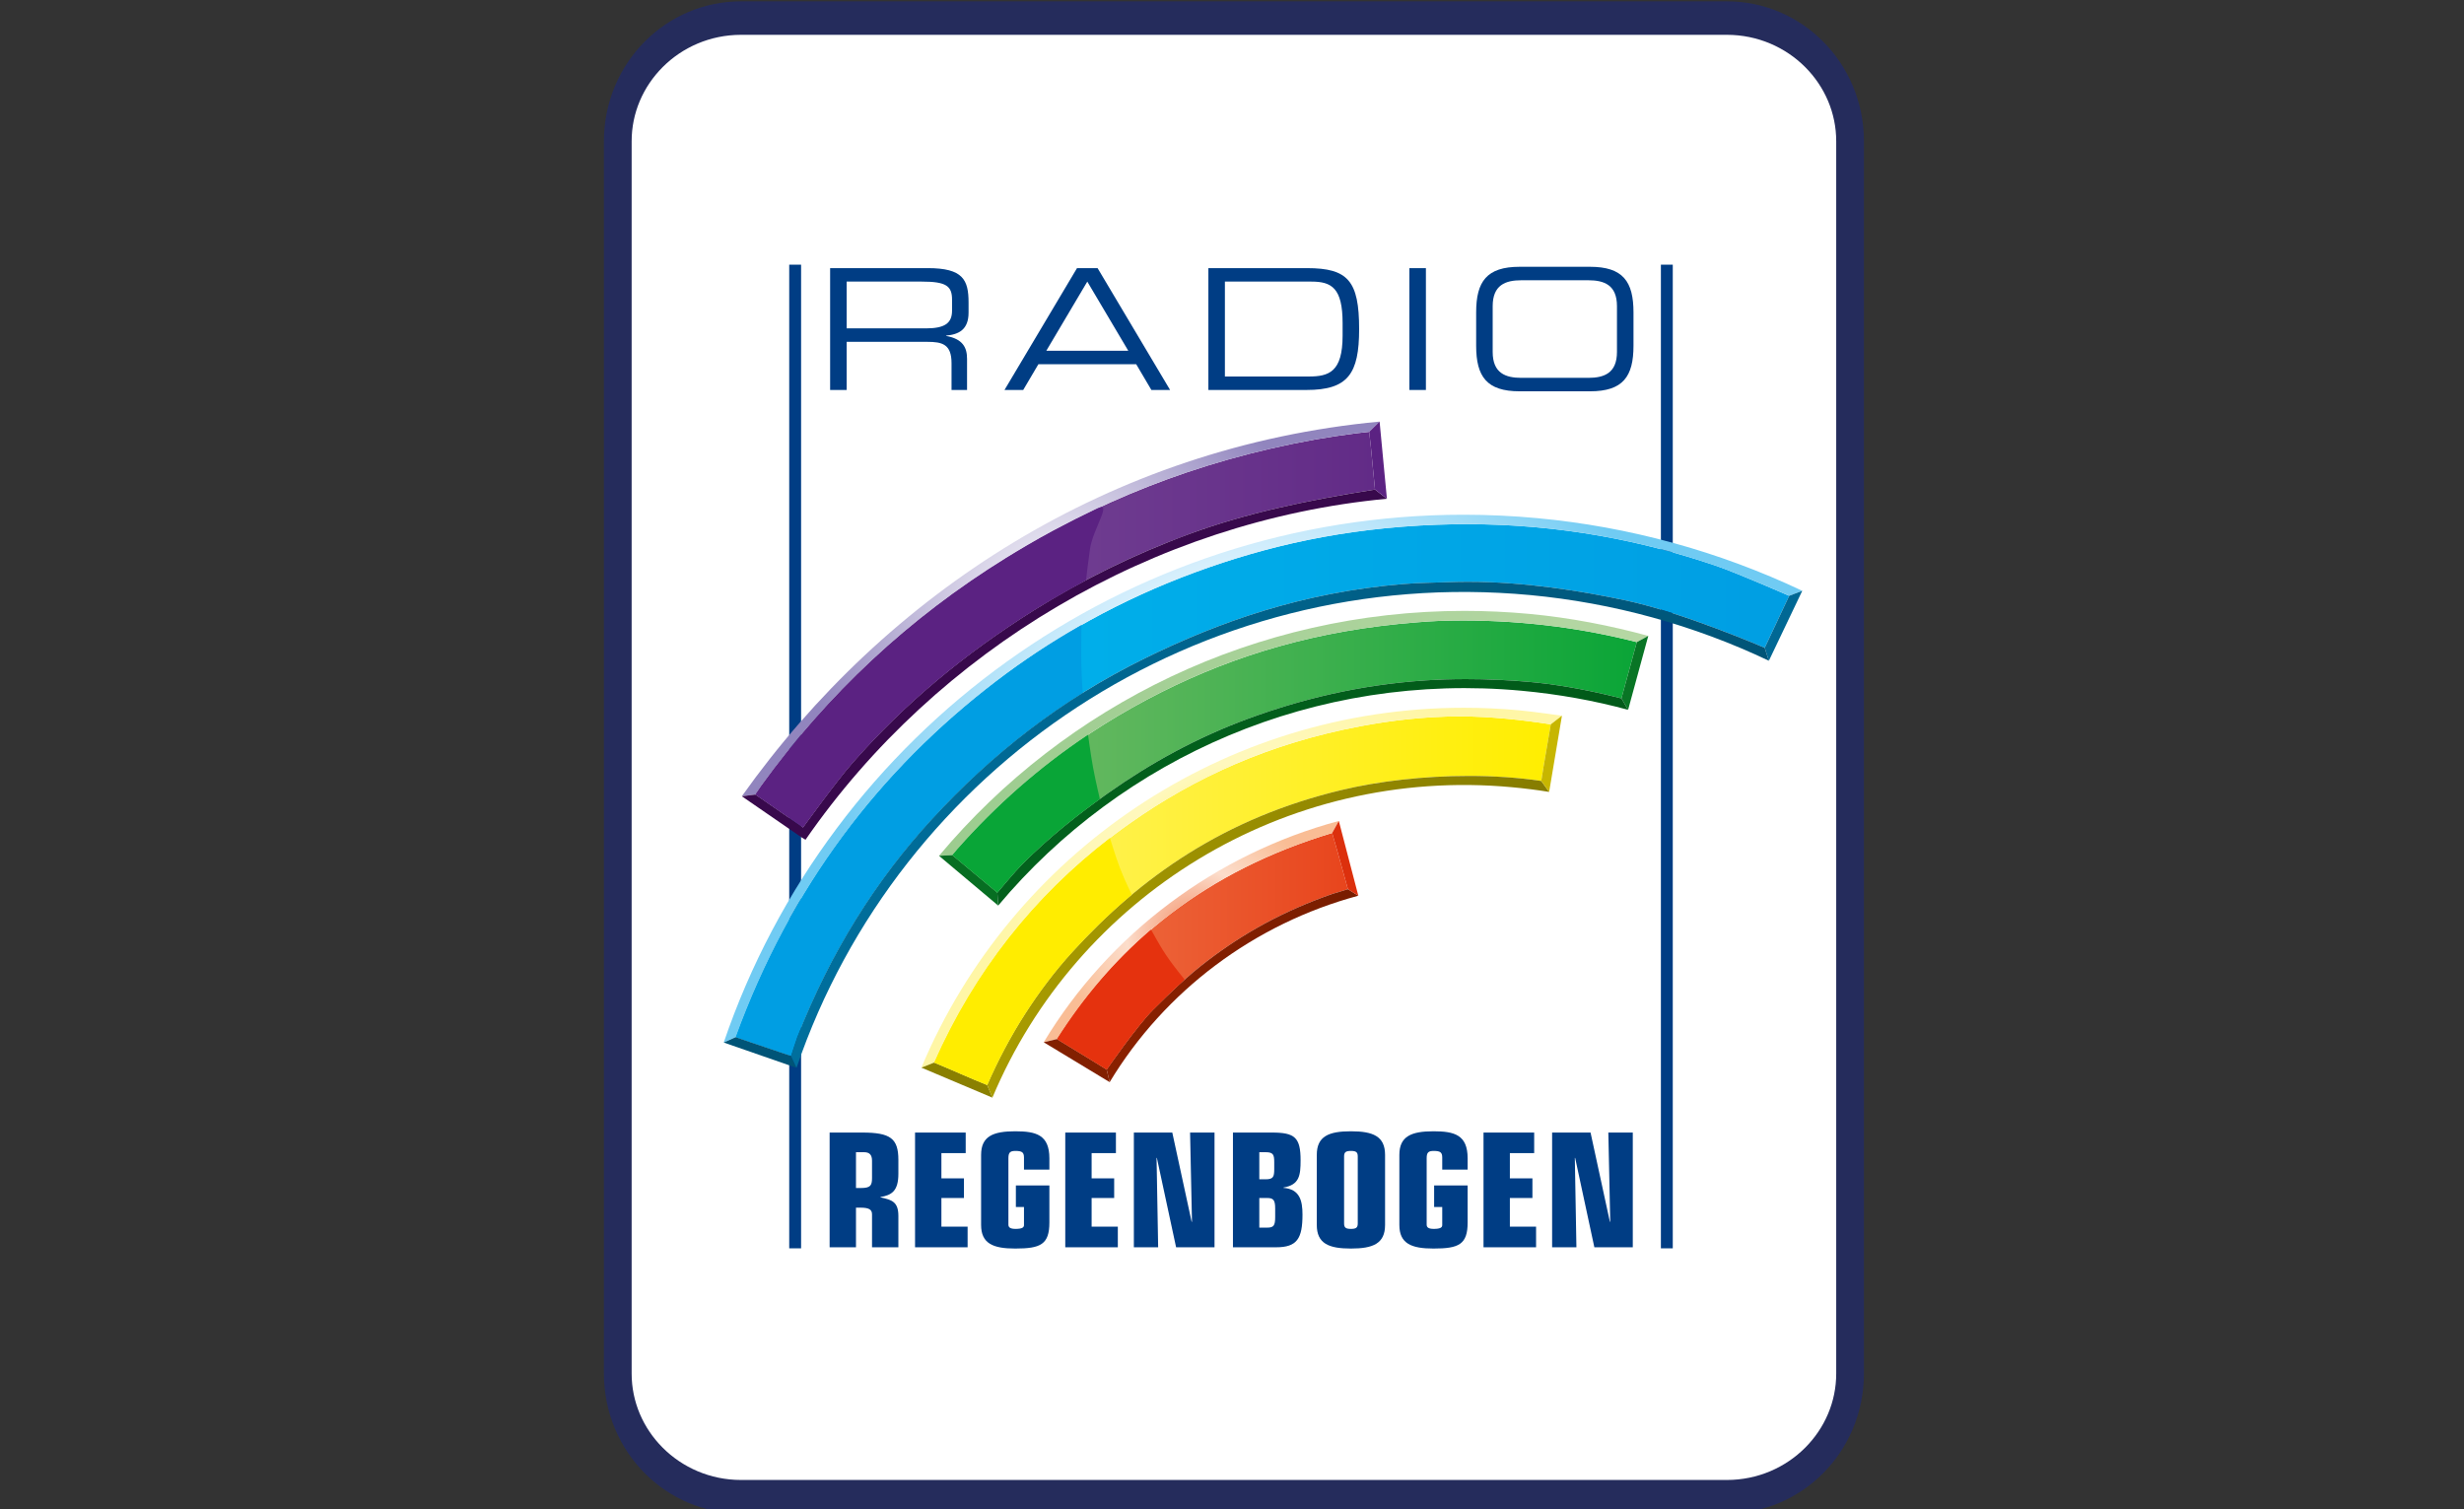 <?xml version="1.0" encoding="UTF-8" standalone="no"?>
<!DOCTYPE svg PUBLIC "-//W3C//DTD SVG 1.1//EN" "http://www.w3.org/Graphics/SVG/1.1/DTD/svg11.dtd">
<svg width="100%" height="100%" viewBox="0 0 160 98" version="1.1" xmlns="http://www.w3.org/2000/svg" xmlns:xlink="http://www.w3.org/1999/xlink" xml:space="preserve" xmlns:serif="http://www.serif.com/" style="fill-rule:evenodd;clip-rule:evenodd;stroke-linecap:round;stroke-linejoin:round;stroke-miterlimit:1.5;">
    <rect x="0" y="0" width="160" height="98" fill="#333333" stroke="none"/>
    <g transform="matrix(1,0,0,1,-560,-199)">
        <g transform="matrix(1.683,0,0,2.032,128.283,-1087.86)">
            <path id="logo-radioregenbogen" d="M327.898,637.812C327.898,635.638 325.77,633.875 323.144,633.875C314.034,633.875 294.217,633.875 285.107,633.875C282.481,633.875 280.352,635.638 280.352,637.812C280.352,646.711 280.352,668.289 280.352,677.188C280.352,679.362 282.481,681.125 285.107,681.125C294.217,681.125 314.034,681.125 323.144,681.125C325.77,681.125 327.898,679.362 327.898,677.188C327.898,668.289 327.898,646.711 327.898,637.812Z" style="fill:white;"/>
            <clipPath id="_clip1">
                <path id="logo-radioregenbogen1" serif:id="logo-radioregenbogen" d="M327.898,637.812C327.898,635.638 325.77,633.875 323.144,633.875C314.034,633.875 294.217,633.875 285.107,633.875C282.481,633.875 280.352,635.638 280.352,637.812C280.352,646.711 280.352,668.289 280.352,677.188C280.352,679.362 282.481,681.125 285.107,681.125C294.217,681.125 314.034,681.125 323.144,681.125C325.77,681.125 327.898,679.362 327.898,677.188C327.898,668.289 327.898,646.711 327.898,637.812Z"/>
            </clipPath>
            <g clip-path="url(#_clip1)">
                <g transform="matrix(0.219,0,0,0.181,284.002,641.394)">
                    <g transform="matrix(1.25,0,0,-1.25,-285.894,856.115)">
                        <g transform="matrix(1,0,0,1,258.81,674.3)">
                            <path d="M0,0C2.591,0 3.684,0.689 3.684,2.496L3.684,4.064C3.684,5.99 2.852,6.607 -0.57,6.607L-11.171,6.607L-11.171,0L0,0ZM-13.5,8.509L0.261,8.509C5.229,8.509 6.013,6.869 6.013,3.636L6.013,2.234C6.013,-0.19 4.635,-0.856 2.852,-1.022L2.852,-1.07C5.229,-1.497 5.799,-2.733 5.799,-4.302L5.799,-8.699L3.613,-8.699L3.613,-4.92C3.613,-2.234 2.306,-1.901 0.19,-1.901L-11.171,-1.901L-11.171,-8.699L-13.5,-8.699L-13.5,8.509Z" style="fill:rgb(0,61,132);fill-rule:nonzero;"/>
                        </g>
                        <g transform="matrix(1,0,0,1,281.557,680.907)">
                            <path d="M0,0L-5.776,-9.768L5.776,-9.768L0,0ZM-1.45,1.902L1.45,1.902L11.67,-15.306L9.032,-15.306L6.893,-11.67L-6.893,-11.67L-9.032,-15.306L-11.67,-15.306L-1.45,1.902Z" style="fill:rgb(0,61,132);fill-rule:nonzero;"/>
                        </g>
                        <g transform="matrix(1,0,0,1,317.541,675.036)">
                            <path d="M0,0C0,4.967 -1.545,5.871 -4.397,5.871L-16.59,5.871L-16.59,-7.534L-4.777,-7.534C-1.949,-7.534 0,-6.916 0,-1.759L0,0ZM-18.919,7.772L-5.015,7.772C0.761,7.772 2.329,5.966 2.329,-0.832C2.329,-7.154 0.761,-9.436 -5.086,-9.436L-18.919,-9.436L-18.919,7.772Z" style="fill:rgb(0,61,132);fill-rule:nonzero;"/>
                        </g>
                        <rect x="326.953" y="665.6" width="2.329" height="17.208" style="fill:rgb(0,61,132);fill-rule:nonzero;"/>
                        <g transform="matrix(1,0,0,1,356.21,677.436)">
                            <path d="M0,0C0,2.995 -1.806,3.66 -4.041,3.66L-13.476,3.66C-15.71,3.66 -17.517,2.995 -17.517,0L-17.517,-6.465C-17.517,-9.459 -15.71,-10.125 -13.476,-10.125L-4.041,-10.125C-1.806,-10.125 -0,-9.459 -0,-6.465L-0,0ZM-19.846,-0.879C-19.846,3.47 -18.372,5.562 -13.714,5.562L-3.803,5.562C0.856,5.562 2.329,3.47 2.329,-0.879L2.329,-5.585C2.329,-9.935 0.856,-12.026 -3.803,-12.026L-13.714,-12.026C-18.372,-12.026 -19.846,-9.935 -19.846,-5.585L-19.846,-0.879Z" style="fill:rgb(0,61,132);fill-rule:nonzero;"/>
                        </g>
                        <g transform="matrix(1,0,0,1,248.955,552.886)">
                            <path d="M0,0L0.716,0C2.037,0 2.261,0.358 2.261,1.41L2.261,3.849C2.261,4.677 1.925,5.058 1.119,5.058L0,5.058L0,0ZM-3.715,7.833L0.873,7.833C4.857,7.833 5.976,7.005 5.976,3.962L5.976,2.014C5.976,-0.447 5.013,-1.007 3.447,-1.276L3.447,-1.32C5.103,-1.678 5.976,-1.969 5.976,-3.961L5.976,-8.37L2.261,-8.37L2.261,-3.737C2.261,-3.066 1.88,-2.775 0.627,-2.775L0,-2.775L0,-8.37L-3.715,-8.37L-3.715,7.833Z" style="fill:rgb(0,61,132);fill-rule:nonzero;"/>
                        </g>
                        <g transform="matrix(1,0,0,1,257.28,560.72)">
                            <path d="M0,0L7.139,0L7.139,-2.91L3.715,-2.91L3.715,-6.468L6.893,-6.468L6.893,-9.244L3.715,-9.244L3.715,-13.294L7.408,-13.294L7.408,-16.204L0,-16.204L0,0Z" style="fill:rgb(0,61,132);fill-rule:nonzero;"/>
                        </g>
                        <g transform="matrix(1,0,0,1,266.59,557.563)">
                            <path d="M0,0C0,2.641 1.701,3.335 4.812,3.335C7.744,3.335 9.624,2.843 9.624,-0.492L9.624,-2.081L6.043,-2.081L6.043,-0.38C6.043,0.358 5.774,0.56 4.834,0.56C4.118,0.56 3.849,0.358 3.849,-0.447L3.849,-9.847C3.849,-10.25 4.118,-10.451 4.857,-10.451C5.774,-10.451 6.043,-10.25 6.043,-9.915L6.043,-7.363L4.901,-7.363L4.901,-4.32L9.624,-4.32L9.624,-9.534C9.624,-12.667 8.37,-13.227 4.812,-13.227C1.701,-13.227 -0,-12.533 -0,-9.892L-0,0Z" style="fill:rgb(0,61,132);fill-rule:nonzero;"/>
                        </g>
                        <g transform="matrix(1,0,0,1,278.452,560.72)">
                            <path d="M0,0L7.139,0L7.139,-2.91L3.715,-2.91L3.715,-6.468L6.893,-6.468L6.893,-9.244L3.715,-9.244L3.715,-13.294L7.408,-13.294L7.408,-16.204L0,-16.204L0,0Z" style="fill:rgb(0,61,132);fill-rule:nonzero;"/>
                        </g>
                        <g transform="matrix(1,0,0,1,291.365,557.138)">
                            <path d="M0,0L-0.045,0L0.179,-12.622L-3.245,-12.622L-3.245,3.581L2.171,3.581L4.901,-9.042L4.946,-8.997L4.678,3.581L8.124,3.581L8.124,-12.622L2.708,-12.622L0,0Z" style="fill:rgb(0,61,132);fill-rule:nonzero;"/>
                        </g>
                        <g transform="matrix(1,0,0,1,305.8,547.29)">
                            <path d="M0,0L1.097,0C2.014,0 2.238,0.269 2.238,1.5L2.238,2.708C2.238,3.917 1.969,4.185 1.097,4.185L0,4.185L0,0ZM0,6.826L0.895,6.826C1.969,6.826 2.104,7.185 2.104,8.259L2.104,9.243C2.104,10.295 1.969,10.653 0.895,10.653L0,10.653L0,6.826ZM-3.715,13.429L1.768,13.429C4.991,13.429 5.819,12.757 5.819,9.512C5.819,7.385 5.662,6.043 3.402,5.662L3.402,5.617C5.707,5.439 6.087,3.805 6.087,1.835C6.087,-1.566 5.304,-2.775 2.372,-2.775L-3.715,-2.775L-3.715,13.429Z" style="fill:rgb(0,61,132);fill-rule:nonzero;"/>
                        </g>
                        <g transform="matrix(1,0,0,1,319.676,557.361)">
                            <path d="M0,0C0,0.605 -0.269,0.761 -0.962,0.761C-1.656,0.761 -1.925,0.605 -1.925,0L-1.925,-9.489C-1.925,-10.093 -1.656,-10.25 -0.962,-10.25C-0.269,-10.25 0,-10.093 0,-9.489L0,0ZM-5.774,0.202C-5.774,2.843 -4.073,3.537 -0.962,3.537C2.148,3.537 3.849,2.843 3.849,0.202L3.849,-9.69C3.849,-12.331 2.148,-13.025 -0.962,-13.025C-4.073,-13.025 -5.774,-12.331 -5.774,-9.69L-5.774,0.202Z" style="fill:rgb(0,61,132);fill-rule:nonzero;"/>
                        </g>
                        <g transform="matrix(1,0,0,1,325.54,557.563)">
                            <path d="M0,0C0,2.641 1.701,3.335 4.812,3.335C7.744,3.335 9.624,2.843 9.624,-0.492L9.624,-2.081L6.043,-2.081L6.043,-0.38C6.043,0.358 5.774,0.56 4.834,0.56C4.118,0.56 3.849,0.358 3.849,-0.447L3.849,-9.847C3.849,-10.25 4.118,-10.451 4.857,-10.451C5.774,-10.451 6.043,-10.25 6.043,-9.915L6.043,-7.363L4.901,-7.363L4.901,-4.32L9.624,-4.32L9.624,-9.534C9.624,-12.667 8.37,-13.227 4.812,-13.227C1.701,-13.227 -0,-12.533 -0,-9.892L-0,0Z" style="fill:rgb(0,61,132);fill-rule:nonzero;"/>
                        </g>
                        <g transform="matrix(1,0,0,1,337.401,560.72)">
                            <path d="M0,0L7.14,0L7.14,-2.91L3.715,-2.91L3.715,-6.468L6.893,-6.468L6.893,-9.244L3.715,-9.244L3.715,-13.294L7.408,-13.294L7.408,-16.204L0,-16.204L0,0Z" style="fill:rgb(0,61,132);fill-rule:nonzero;"/>
                        </g>
                        <g transform="matrix(1,0,0,1,350.315,557.138)">
                            <path d="M0,0L-0.045,0L0.179,-12.622L-3.245,-12.622L-3.245,3.581L2.171,3.581L4.901,-9.042L4.946,-8.997L4.678,3.581L8.124,3.581L8.124,-12.622L2.708,-12.622L0,0Z" style="fill:rgb(0,61,132);fill-rule:nonzero;"/>
                        </g>
                        <path d="M241.219,544.367L239.545,544.367L239.545,683.292L241.219,683.292L241.219,544.367ZM364.075,544.367L362.401,544.367L362.401,683.292L364.075,683.292L364.075,544.367Z" style="fill:rgb(0,61,132);fill-rule:nonzero;"/>
                    </g>
                    <g transform="matrix(1.25,0,0,-1.25,-285.894,856.115)">
                        <path d="M319.249,659.456C317.31,659.192 315.412,658.917 313.663,658.602C296.641,655.533 282.537,649.57 270.126,641.876C256.43,633.387 244.941,622.622 235.624,609.708C235.387,609.381 234.769,608.459 234.769,608.459C235.27,608.12 235.2,608.17 235.59,607.901C237.3,606.719 238.817,605.653 240.519,604.483L241.487,603.811C241.487,603.811 246.168,610.305 248.439,612.896C255.956,621.466 264.236,628.313 274.03,634.487C280.67,638.675 288.219,642.414 295.985,645.273C303.853,648.169 312.373,649.993 322.108,651.537C321.903,653.405 321.722,655.689 321.517,657.649C321.442,658.351 321.286,659.686 321.286,659.686C321.286,659.686 319.818,659.534 319.249,659.456" style="fill:url(#_Linear2);fill-rule:nonzero;"/>
                    </g>
                    <g transform="matrix(1.25,0,0,-1.25,-285.894,856.115)">
                        <path d="M232.87,608.222L234.769,608.459C234.769,608.459 235.387,609.381 235.624,609.708C244.941,622.622 256.43,633.387 270.126,641.876C282.537,649.57 296.641,655.533 313.663,658.602C315.412,658.917 317.31,659.192 319.249,659.456C319.818,659.534 321.286,659.686 321.286,659.686L322.754,661.135C284.783,657.555 253.198,636.9 232.87,608.222" style="fill:url(#_Radial3);fill-rule:nonzero;"/>
                    </g>
                    <g transform="matrix(1.25,0,0,-1.25,-285.894,856.115)">
                        <g transform="matrix(1,0,0,1,322.108,651.537)">
                            <path d="M0,0C-9.735,-1.544 -18.255,-3.368 -26.123,-6.264C-33.89,-9.124 -41.438,-12.863 -48.077,-17.05C-57.871,-23.225 -66.153,-30.071 -73.67,-38.642C-75.94,-41.232 -80.621,-47.727 -80.621,-47.727L-81.589,-47.054C-83.291,-45.885 -84.808,-44.818 -86.517,-43.637C-86.908,-43.367 -86.838,-43.417 -87.339,-43.078L-89.241,-43.32L-86.871,-44.956L-80.799,-49.146L-80.265,-49.462C-61.722,-22.596 -31.286,-4.419 1.677,-1.3L0,0ZM-80.798,-49.146L-80.8,-49.146L-80.798,-49.146Z" style="fill:rgb(56,9,76);fill-rule:nonzero;"/>
                        </g>
                        <g transform="matrix(1,0,0,1,281.935,643.136)">
                            <path d="M0,0C-0.283,-1.985 -0.556,-4.397 -0.556,-4.397C-0.556,-4.397 -5.558,-7.169 -7.905,-8.649C-17.698,-14.824 -25.98,-21.67 -33.497,-30.241C-35.768,-32.831 -40.448,-39.325 -40.448,-39.325L-41.416,-38.653C-43.118,-37.483 -44.635,-36.417 -46.345,-35.236C-46.736,-34.966 -46.665,-35.016 -47.166,-34.677C-47.166,-34.677 -46.548,-33.756 -46.312,-33.429C-36.994,-20.514 -25.505,-9.749 -11.81,-1.26C-10.098,-0.199 -7.568,1.308 -5.201,2.577C-3.128,3.685 -1.03,4.745 1.091,5.758C3.212,6.771 0.402,2.817 0,0" style="fill:rgb(91,34,130);"/>
                        </g>
                        <g transform="matrix(1,0,0,1,322.108,651.537)">
                            <path d="M0,0L1.677,-1.3L0.646,9.597L-0.822,8.149C-0.822,8.149 -0.666,6.814 -0.591,6.112C-0.386,4.151 -0.205,1.868 0,0" style="fill:rgb(91,34,130);fill-rule:nonzero;"/>
                        </g>
                    </g>
                    <g transform="matrix(1.25,0,0,-1.25,-285.894,856.115)">
                        <path d="M330.804,646.565C317.671,646.075 306.821,643.551 296.828,639.873C286.333,636.01 276.886,630.7 268.735,624.463C252.306,611.892 239.756,595.498 231.998,574.187C234.295,573.41 239.792,571.54 239.792,571.54C239.792,571.54 240.555,573.901 240.684,574.233C245.354,586.156 251.766,596.391 259.647,604.977C268.055,614.137 277.772,621.848 289.698,627.708C300.184,632.862 311.882,637.03 326.172,638.197C328.239,638.366 330.361,638.377 332.579,638.461C341.36,638.789 350.368,637.392 357.558,635.853C365.634,634.125 377.033,629.181 377.033,629.181L380.479,636.526C380.479,636.526 373.099,639.773 370.104,640.793C359.957,644.247 348.344,646.645 335.015,646.645C333.63,646.645 332.226,646.619 330.804,646.565" style="fill:url(#_Linear4);fill-rule:nonzero;"/>
                    </g>
                    <g transform="matrix(1.25,0,0,-1.25,-285.894,856.115)">
                        <path d="M230.315,573.432L231.998,574.187C239.756,595.498 252.306,611.892 268.735,624.463C276.886,630.7 286.333,636.01 296.828,639.873C306.821,643.551 317.671,646.075 330.804,646.565C345.913,647.131 358.903,644.606 370.104,640.793C373.099,639.773 380.479,636.526 380.479,636.526L382.323,637.234L382.323,637.236C370.579,642.813 357.946,646.285 345.001,647.494C341.538,647.817 338.061,647.979 334.583,647.979C286.979,647.981 245.291,617.489 230.315,573.432" style="fill:url(#_Radial5);fill-rule:nonzero;"/>
                    </g>
                    <g transform="matrix(1.25,0,0,-1.25,-285.894,856.115)">
                        <clipPath id="_clip6">
                            <rect x="230.315" y="544.377" width="152.007" height="138.915"/>
                        </clipPath>
                        <g clip-path="url(#_clip6)">
                            <g transform="matrix(1,0,0,1,380.48,636.526)">
                                <path d="M0,0L-3.446,-7.345L-2.858,-9.169L1.846,0.709L0,0Z" style="fill:rgb(0,104,148);fill-rule:nonzero;"/>
                            </g>
                        </g>
                    </g>
                    <g transform="matrix(1.25,0,0,-1.25,-285.894,856.115)">
                        <g transform="matrix(1,0,0,1,280.705,628.34)">
                            <path d="M0,0C0,2.334 0.036,4.064 0.036,4.064L-0.057,4.011C-4.202,1.653 -8.182,-0.983 -11.971,-3.878C-28.399,-16.448 -40.948,-32.843 -48.707,-54.153C-46.41,-54.931 -40.914,-56.8 -40.914,-56.8C-40.914,-56.8 -40.151,-54.44 -40.02,-54.108C-35.352,-42.185 -28.939,-31.949 -21.058,-23.364C-14.842,-16.593 -7.907,-10.616 0.104,-5.592L0.204,-5.53C0.107,-3.973 0,-2.524 0,0" style="fill:rgb(0,158,227);"/>
                        </g>
                        <g transform="matrix(1,0,0,1,231.998,574.188)">
                            <path d="M0,0L-1.683,-0.755L8.573,-4.327L7.793,-2.647C7.793,-2.647 2.297,-0.778 0,0" style="fill:rgb(0,84,119);fill-rule:nonzero;"/>
                        </g>
                    </g>
                    <g transform="matrix(1.25,0,0,-1.25,-285.894,856.115)">
                        <path d="M332.579,638.461C330.361,638.377 328.239,638.366 326.172,638.197C311.882,637.03 300.184,632.862 289.698,627.708C277.772,621.848 268.055,614.137 259.647,604.977C251.766,596.391 245.354,586.156 240.684,574.233C240.555,573.901 239.792,571.54 239.792,571.54L240.572,569.861C255.038,612.401 297.274,641.002 343.986,636.631C355.654,635.533 367.039,632.394 377.621,627.357L377.033,629.181C377.033,629.181 365.634,634.125 357.558,635.853C351.085,637.238 343.138,638.509 335.21,638.509C334.332,638.509 333.454,638.493 332.579,638.461" style="fill:url(#_Linear7);fill-rule:nonzero;"/>
                    </g>
                    <g transform="matrix(1.25,0,0,-1.25,-285.894,856.115)">
                        <path d="M331.139,632.983C330.108,632.94 329.078,632.874 328.05,632.785C313.841,631.675 302.306,628.101 292.036,622.939C280.696,617.237 271.263,609.826 263.285,600.791C263.107,600.588 262.53,599.903 262.53,599.903L268.878,594.607C268.878,594.607 271.425,597.66 272.387,598.623C276.173,602.409 280.127,605.58 284.545,608.701C290.371,612.819 296.923,616.487 304.26,619.184C311.548,621.861 319.732,623.944 329.2,624.581C333.866,624.896 339.153,624.784 343.66,624.387C347.565,624.044 351.421,623.339 354.956,622.505C355.307,622.423 356.841,622.039 356.841,622.039C356.841,622.039 358.369,627.632 359.006,629.984C351.837,631.843 343.485,633.042 334.563,633.042C333.431,633.042 332.288,633.022 331.139,632.983" style="fill:url(#_Linear8);fill-rule:nonzero;"/>
                    </g>
                    <g transform="matrix(1.25,0,0,-1.25,-285.894,856.115)">
                        <path d="M260.656,599.804L262.53,599.903C262.53,599.903 263.107,600.588 263.285,600.791C271.263,609.826 280.696,617.237 292.036,622.939C302.306,628.101 313.841,631.675 328.05,632.785C329.059,632.865 330.081,632.946 331.139,632.983C341.345,633.335 350.927,632.079 359.006,629.984L360.623,630.866C355.26,632.334 349.589,633.438 343.871,633.972C340.825,634.256 337.767,634.399 334.708,634.399C305.334,634.401 278.51,621.17 260.656,599.804" style="fill:url(#_Linear9);fill-rule:nonzero;"/>
                    </g>
                    <g transform="matrix(1.25,0,0,-1.25,-285.894,856.115)">
                        <g transform="matrix(1,0,0,1,262.53,599.904)">
                            <path d="M0,0L-1.873,-0.099L6.468,-7.125L6.348,-5.297L0,0Z" style="fill:rgb(7,110,34);fill-rule:nonzero;"/>
                        </g>
                        <g transform="matrix(1,0,0,1,356.84,622.04)">
                            <path d="M0,0L0.941,-1.615L3.782,8.826L2.166,7.944C1.528,5.593 0,0 0,0" style="fill:rgb(9,117,37);fill-rule:nonzero;"/>
                        </g>
                    </g>
                    <g transform="matrix(1.25,0,0,-1.25,-285.894,856.115)">
                        <path d="M329.2,624.581C319.732,623.944 311.548,621.861 304.26,619.184C296.923,616.487 290.371,612.819 284.545,608.701C280.127,605.58 276.173,602.409 272.387,598.623C271.425,597.66 268.878,594.607 268.878,594.607L268.997,592.779C286.507,613.706 313.645,625.835 342.858,623.11C347.943,622.634 353.026,621.725 357.781,620.425L356.841,622.039C356.841,622.039 355.307,622.423 354.956,622.505C351.421,623.339 347.565,624.044 343.66,624.387C340.931,624.627 337.916,624.763 334.926,624.763C332.977,624.763 331.041,624.705 329.2,624.581" style="fill:url(#_Linear10);fill-rule:nonzero;"/>
                    </g>
                    <g transform="matrix(1.25,0,0,-1.25,-285.894,856.115)">
                        <g transform="matrix(1,0,0,1,282.366,612.299)">
                            <path d="M0,0C-0.396,2.151 -0.684,4.618 -0.705,4.604C-7.594,-0.002 -13.673,-5.382 -19.081,-11.507C-19.26,-11.711 -19.837,-12.395 -19.837,-12.395L-13.489,-17.692C-13.489,-17.692 -10.941,-14.639 -9.979,-13.676C-6.547,-10.244 -2.977,-7.317 0.951,-4.475C0.984,-4.451 0.437,-2.372 0,0" style="fill:rgb(9,165,55);"/>
                        </g>
                    </g>
                    <g transform="matrix(1.25,0,0,-1.25,-285.894,856.115)">
                        <path d="M326.799,619.101C324.552,618.864 322.316,618.535 320.096,618.115C307.219,615.697 296.646,610.817 287.632,604.446C275.602,595.943 266.2,584.712 259.964,570.601C262.446,569.578 264.947,568.432 267.448,567.427C268.975,570.937 270.8,574.385 272.799,577.497C274.782,580.584 276.995,583.525 279.403,586.176C289.128,596.884 300.945,605.167 317.434,609.107C325.417,611.014 336.287,611.759 345.539,610.379C345.95,613.09 346.446,615.688 346.882,618.373C342.949,618.986 338.422,619.496 334.094,619.496C331.542,619.496 329.128,619.345 326.799,619.101" style="fill:url(#_Linear11);fill-rule:nonzero;"/>
                    </g>
                    <g transform="matrix(1.25,0,0,-1.25,-285.894,856.115)">
                        <path d="M258.175,569.888L259.964,570.601C266.2,584.712 275.602,595.943 287.632,604.446C296.646,610.817 307.219,615.697 320.096,618.115C322.269,618.524 324.484,618.858 326.799,619.101C329.128,619.345 331.542,619.496 334.094,619.496C338.422,619.496 342.949,618.986 346.882,618.373L348.455,619.594C348.455,619.594 344.445,620.167 342.466,620.352C339.836,620.597 337.222,620.716 334.633,620.716C300.751,620.718 270.847,600.178 258.175,569.888" style="fill:url(#_Radial12);fill-rule:nonzero;"/>
                    </g>
                    <g transform="matrix(1.25,0,0,-1.25,-285.894,856.115)">
                        <g transform="matrix(1,0,0,1,259.964,570.601)">
                            <path d="M0,0L-1.789,-0.713L8.218,-4.952L7.484,-3.174C4.983,-2.169 2.482,-1.023 0,0" style="fill:rgb(138,128,0);fill-rule:nonzero;"/>
                        </g>
                    </g>
                    <g transform="matrix(1.25,0,0,-1.25,-285.894,856.115)">
                        <path d="M317.434,609.107C300.945,605.167 289.128,596.884 279.403,586.176C276.995,583.525 274.782,580.584 272.799,577.497C270.8,574.385 268.975,570.937 267.448,567.427L268.182,565.649C280.03,593.949 309.281,612.5 341.453,609.489C343.192,609.33 344.925,609.111 346.649,608.831L345.539,610.379C342.274,610.866 338.806,611.088 335.335,611.088C328.973,611.088 322.6,610.341 317.434,609.107" style="fill:url(#_Linear13);fill-rule:nonzero;"/>
                    </g>
                    <g transform="matrix(1.25,0,0,-1.25,-285.894,856.115)">
                        <g transform="matrix(1,0,0,1,345.54,610.379)">
                            <path d="M0,0L1.11,-1.548L2.915,9.216L1.342,7.994C0.907,5.309 0.411,2.711 0,0" style="fill:rgb(199,182,0);fill-rule:nonzero;"/>
                        </g>
                        <g transform="matrix(1,0,0,1,286.203,597.968)">
                            <path d="M0,0C-0.77,2 -1.431,4.366 -1.452,4.35C-12.108,-3.87 -20.509,-14.403 -26.238,-27.367C-23.757,-28.39 -21.255,-29.536 -18.755,-30.541C-17.228,-27.031 -15.402,-23.583 -13.404,-20.471C-11.421,-17.385 -9.207,-14.444 -6.799,-11.792C-4.163,-8.89 -1.375,-6.166 1.62,-3.659C1.651,-3.633 0.77,-1.999 0,0" style="fill:rgb(255,237,0);"/>
                        </g>
                    </g>
                    <g transform="matrix(1.25,0,0,-1.25,-285.894,856.115)">
                        <path d="M277.275,573.92C279.167,572.787 284.288,569.61 284.288,569.61C284.288,569.61 288.592,575.826 290.807,578.041C293.276,580.51 295.636,582.79 298.463,584.954C303.614,588.896 309.16,591.996 316.115,594.429C316.308,594.497 318.289,595.092 318.289,595.092C318.289,595.092 316.642,601.104 316.067,603.028C298.439,597.701 286.024,587.701 277.275,573.92" style="fill:url(#_Linear14);fill-rule:nonzero;"/>
                    </g>
                    <g transform="matrix(1.25,0,0,-1.25,-285.894,856.115)">
                        <path d="M275.416,573.474L277.275,573.92C286.024,587.701 298.439,597.701 316.067,603.028L317.007,604.728C299.609,600.043 284.631,588.78 275.416,573.474" style="fill:url(#_Radial15);fill-rule:nonzero;"/>
                    </g>
                    <g transform="matrix(1.25,0,0,-1.25,-285.894,856.115)">
                        <g transform="matrix(1,0,0,1,277.274,573.92)">
                            <path d="M0,0L-1.859,-0.447L7.436,-6.081L7.014,-4.31C7.014,-4.31 1.892,-1.133 0,0" style="fill:rgb(130,32,0);fill-rule:nonzero;"/>
                        </g>
                    </g>
                    <g transform="matrix(1.25,0,0,-1.25,-285.894,856.115)">
                        <path d="M316.115,594.429C309.16,591.996 303.614,588.896 298.463,584.954C295.636,582.79 293.276,580.51 290.807,578.041C288.592,575.826 284.288,569.61 284.288,569.61L284.71,567.839C292.47,580.736 305.118,590.229 319.757,594.167L318.289,595.092C318.289,595.092 316.308,594.497 316.115,594.429" style="fill:url(#_Linear16);fill-rule:nonzero;"/>
                    </g>
                    <g transform="matrix(1.25,0,0,-1.25,-285.894,856.115)">
                        <g transform="matrix(1,0,0,1,316.068,603.028)">
                            <path d="M0,0C0.575,-1.924 2.221,-7.936 2.221,-7.936L3.689,-8.862L0.939,1.7L0,0Z" style="fill:rgb(220,48,13);fill-rule:nonzero;"/>
                        </g>
                        <g transform="matrix(1,0,0,1,292.663,585.782)">
                            <path d="M0,0C-1.081,1.608 -2.096,3.619 -2.135,3.586C-7.294,-0.835 -11.672,-6.007 -15.389,-11.862C-13.496,-12.994 -8.374,-16.172 -8.374,-16.172C-8.374,-16.172 -4.071,-9.955 -1.856,-7.741C-0.37,-6.254 1.076,-4.836 2.609,-3.471C2.64,-3.443 1.274,-1.896 0,0" style="fill:rgb(229,50,14);"/>
                        </g>
                    </g>
                </g>
            </g>
            <path id="logo-radioregenbogen2" serif:id="logo-radioregenbogen" d="M327.898,637.812C327.898,635.638 325.77,633.875 323.144,633.875C314.034,633.875 294.217,633.875 285.107,633.875C282.481,633.875 280.352,635.638 280.352,637.812C280.352,646.711 280.352,668.289 280.352,677.188C280.352,679.362 282.481,681.125 285.107,681.125C294.217,681.125 314.034,681.125 323.144,681.125C325.77,681.125 327.898,679.362 327.898,677.188C327.898,668.289 327.898,646.711 327.898,637.812Z" style="fill:none;stroke:rgb(37,44,92);stroke-width:1.07px;"/>
        </g>
    </g>
    <defs>
        <linearGradient id="_Linear2" x1="0" y1="0" x2="1" y2="0" gradientUnits="userSpaceOnUse" gradientTransform="matrix(87.339,0,0,87.339,234.769,631.748)"><stop offset="0" style="stop-color:rgb(124,78,154);stop-opacity:1"/><stop offset="1" style="stop-color:rgb(98,43,135);stop-opacity:1"/></linearGradient>
        <radialGradient id="_Radial3" cx="0" cy="0" r="1" gradientUnits="userSpaceOnUse" gradientTransform="matrix(36.876,0,0,-36.876,277.812,634.678)"><stop offset="0" style="stop-color:white;stop-opacity:1"/><stop offset="1" style="stop-color:rgb(145,133,190);stop-opacity:1"/></radialGradient>
        <linearGradient id="_Linear4" x1="0" y1="0" x2="1" y2="0" gradientUnits="userSpaceOnUse" gradientTransform="matrix(148.481,0,0,148.481,231.998,609.093)"><stop offset="0" style="stop-color:rgb(0,182,237);stop-opacity:1"/><stop offset="1" style="stop-color:rgb(0,158,227);stop-opacity:1"/></linearGradient>
        <radialGradient id="_Radial5" cx="0" cy="0" r="1" gradientUnits="userSpaceOnUse" gradientTransform="matrix(59.859,0,0,-59.859,306.32,610.706)"><stop offset="0" style="stop-color:rgb(0,177,235);stop-opacity:1"/><stop offset="0.48" style="stop-color:rgb(223,242,253);stop-opacity:1"/><stop offset="1" style="stop-color:rgb(112,203,243);stop-opacity:1"/></radialGradient>
        <linearGradient id="_Linear7" x1="0" y1="0" x2="1" y2="0" gradientUnits="userSpaceOnUse" gradientTransform="matrix(137.83,0,0,137.83,239.791,604.185)"><stop offset="0" style="stop-color:rgb(0,111,157);stop-opacity:1"/><stop offset="1" style="stop-color:rgb(0,84,119);stop-opacity:1"/></linearGradient>
        <linearGradient id="_Linear8" x1="0" y1="0" x2="1" y2="0" gradientUnits="userSpaceOnUse" gradientTransform="matrix(96.477,0,0,96.477,262.53,613.824)"><stop offset="0" style="stop-color:rgb(120,188,104);stop-opacity:1"/><stop offset="1" style="stop-color:rgb(10,165,55);stop-opacity:1"/></linearGradient>
        <linearGradient id="_Linear9" x1="0" y1="0" x2="1" y2="0" gradientUnits="userSpaceOnUse" gradientTransform="matrix(99.967,0,0,99.967,260.656,617.102)"><stop offset="0" style="stop-color:rgb(156,204,143);stop-opacity:1"/><stop offset="1" style="stop-color:rgb(182,215,164);stop-opacity:1"/></linearGradient>
        <linearGradient id="_Linear10" x1="0" y1="0" x2="1" y2="0" gradientUnits="userSpaceOnUse" gradientTransform="matrix(88.904,0,0,88.904,268.878,608.77)"><stop offset="0" style="stop-color:rgb(3,97,29);stop-opacity:1"/><stop offset="1" style="stop-color:rgb(1,90,25);stop-opacity:1"/></linearGradient>
        <linearGradient id="_Linear11" x1="0" y1="0" x2="1" y2="0" gradientUnits="userSpaceOnUse" gradientTransform="matrix(86.917,0,0,86.917,259.964,593.462)"><stop offset="0" style="stop-color:rgb(255,242,101);stop-opacity:1"/><stop offset="1" style="stop-color:rgb(255,238,0);stop-opacity:1"/></linearGradient>
        <radialGradient id="_Radial12" cx="0" cy="0" r="1" gradientUnits="userSpaceOnUse" gradientTransform="matrix(36.63,0,0,-36.63,303.315,595.302)"><stop offset="0" style="stop-color:rgb(255,240,65);stop-opacity:1"/><stop offset="0.48" style="stop-color:rgb(255,248,189);stop-opacity:1"/><stop offset="1" style="stop-color:rgb(255,246,166);stop-opacity:1"/></radialGradient>
        <linearGradient id="_Linear13" x1="0" y1="0" x2="1" y2="0" gradientUnits="userSpaceOnUse" gradientTransform="matrix(79.202,0,0,79.202,267.448,588.369)"><stop offset="0" style="stop-color:rgb(169,156,0);stop-opacity:1"/><stop offset="1" style="stop-color:rgb(134,124,0);stop-opacity:1"/></linearGradient>
        <linearGradient id="_Linear14" x1="0" y1="0" x2="1" y2="0" gradientUnits="userSpaceOnUse" gradientTransform="matrix(41.014,0,0,41.014,277.274,586.319)"><stop offset="0" style="stop-color:rgb(238,111,67);stop-opacity:1"/><stop offset="1" style="stop-color:rgb(232,69,29);stop-opacity:1"/></linearGradient>
        <radialGradient id="_Radial15" cx="0" cy="0" r="1" gradientUnits="userSpaceOnUse" gradientTransform="matrix(18.394,0,0,-18.394,296.211,589.1)"><stop offset="0" style="stop-color:rgb(242,142,102);stop-opacity:1"/><stop offset="0.5" style="stop-color:rgb(252,221,203);stop-opacity:1"/><stop offset="1" style="stop-color:rgb(249,189,149);stop-opacity:1"/></radialGradient>
        <linearGradient id="_Linear16" x1="0" y1="0" x2="1" y2="0" gradientUnits="userSpaceOnUse" gradientTransform="matrix(35.468,0,0,35.468,284.289,581.465)"><stop offset="0" style="stop-color:rgb(138,33,0);stop-opacity:1"/><stop offset="1" style="stop-color:rgb(120,29,0);stop-opacity:1"/></linearGradient>
    </defs>
</svg>
